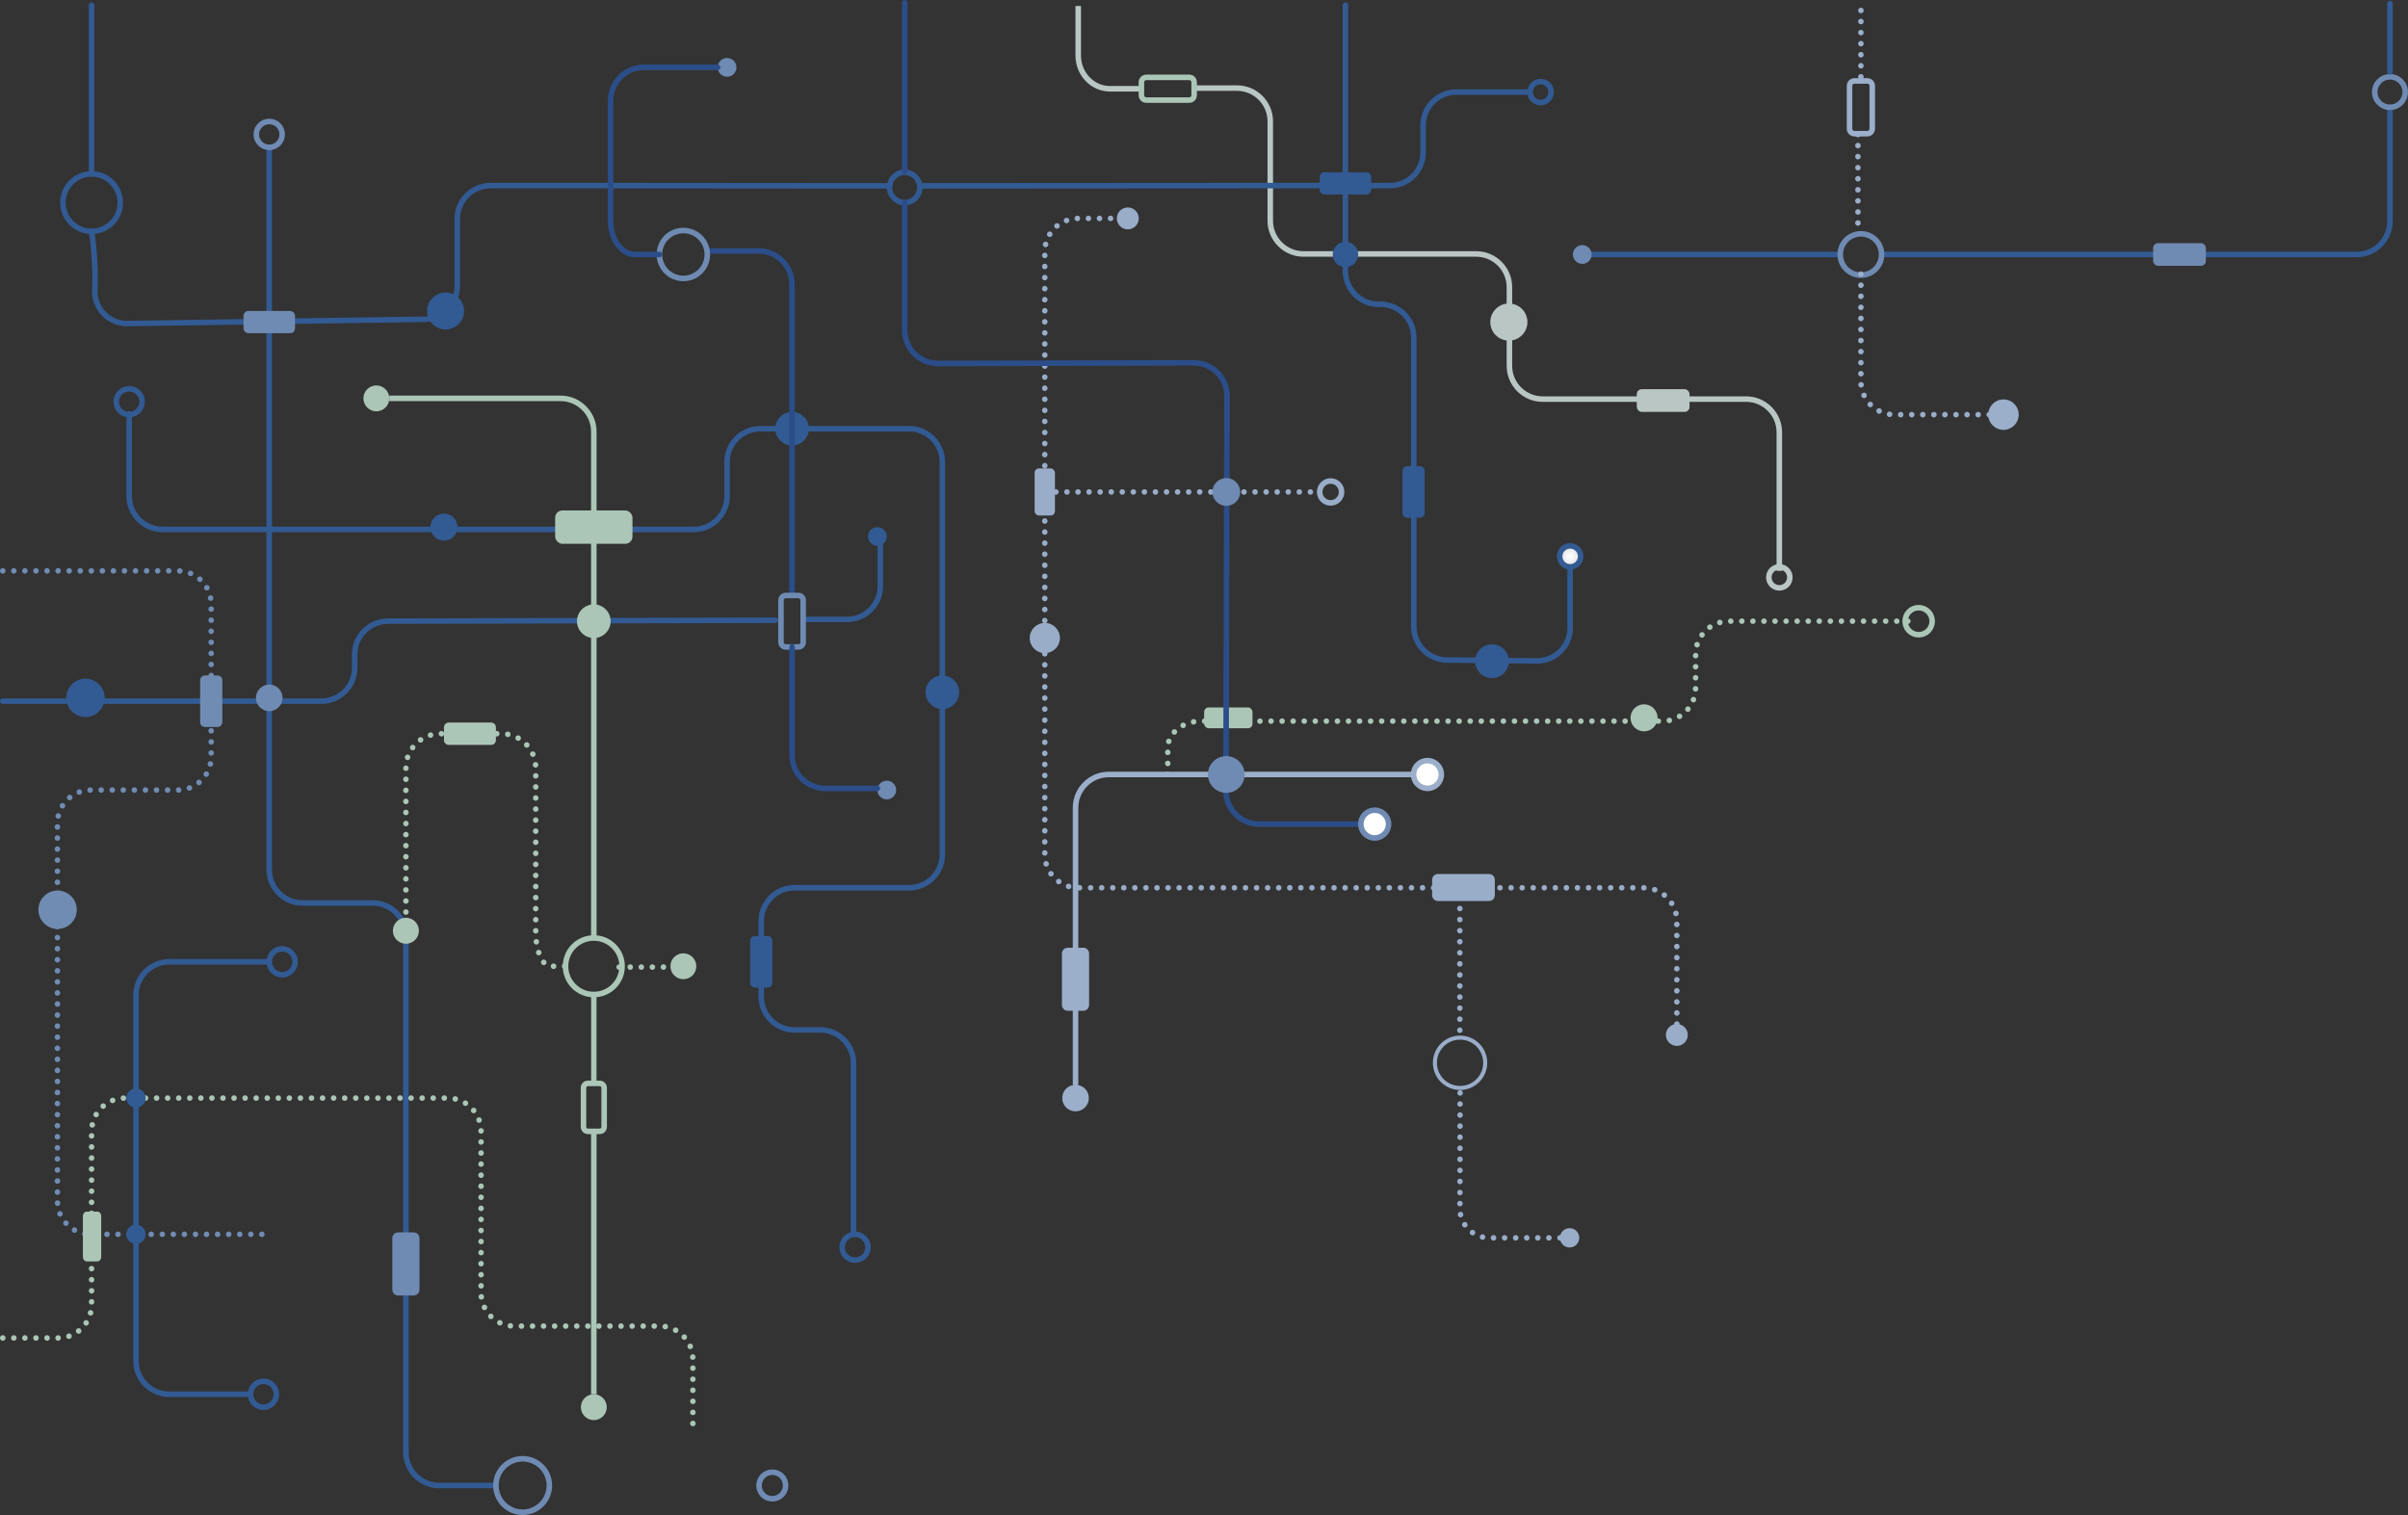 <?xml version="1.0" encoding="UTF-8"?> <svg xmlns="http://www.w3.org/2000/svg" xmlns:xlink="http://www.w3.org/1999/xlink" id="_Слой_2" data-name="Слой 2" viewBox="0 0 870.47 547.7"><rect x="0" y="0" width="870.47" height="547.7" fill="#333333" stroke="none"/><defs><style> .cls-1, .cls-2, .cls-3, .cls-4, .cls-5, .cls-6, .cls-7, .cls-8, .cls-9, .cls-10, .cls-11, .cls-12, .cls-13, .cls-14, .cls-15 { stroke-width: 2px; } .cls-1, .cls-2, .cls-4, .cls-5, .cls-6, .cls-7, .cls-11, .cls-12, .cls-14, .cls-15 { stroke-linecap: round; stroke-linejoin: round; } .cls-1, .cls-2, .cls-4, .cls-5, .cls-6, .cls-8, .cls-9, .cls-10, .cls-11, .cls-12, .cls-16, .cls-17, .cls-13, .cls-15 { fill: none; } .cls-1, .cls-2, .cls-14 { stroke: #9baeca; } .cls-1, .cls-6, .cls-12, .cls-15 { stroke-dasharray: 0 4; } .cls-18 { fill: #99adc9; } .cls-18, .cls-19, .cls-20, .cls-21, .cls-22, .cls-23, .cls-24 { stroke-width: 0px; } .cls-3 { fill: url(#radial-gradient); } .cls-3, .cls-5, .cls-10 { stroke: #325a93; } .cls-3, .cls-8, .cls-9, .cls-10, .cls-16, .cls-17, .cls-13 { stroke-miterlimit: 10; } .cls-4 { stroke: #2b4d89; } .cls-19 { fill: #325a93; } .cls-20 { fill: #9baeca; } .cls-21 { fill: #708cb3; } .cls-6 { stroke: #708cb3; } .cls-7, .cls-11 { stroke: #6f8bb3; } .cls-7, .cls-14 { fill: #fff; } .cls-8, .cls-17, .cls-15 { stroke: #abc6b7; } .cls-9, .cls-12, .cls-16 { stroke: #99adc9; } .cls-16 { stroke-width: 1.46px; } .cls-17 { stroke-width: 1.95px; } .cls-22 { fill: #b9c6c4; } .cls-13 { stroke: #b9c6c4; } .cls-23 { fill: #abc6b7; } .cls-24 { fill: #6f8bb3; } </style><radialGradient id="radial-gradient" cx="567.6" cy="201.14" fx="567.6" fy="201.14" r="3.8" gradientUnits="userSpaceOnUse"><stop offset="0" stop-color="#fff"></stop><stop offset=".46" stop-color="#f1f1f3"></stop><stop offset="1" stop-color="#dcdde1"></stop></radialGradient></defs><g id="BACKGROUND"><g><line class="cls-5" x1="665.23" y1="92" x2="575.37" y2="92"></line><g><path class="cls-13" d="m412.61,32.09h-11.42c-6.28,0-11.42-5.4-11.42-12V2.17"></path><path class="cls-13" d="m431.67,31.85h15.52c6.6,0,12,5.4,12,12v35.96c0,6.6,5.4,12,12,12h62.45c6.6,0,12,5.4,12,12v28.47c0,6.6,5.4,12,12,12h73.57c6.6,0,12,5.4,12,12v50.1"></path><path class="cls-8" d="m414.37,27.97h15.54c.97,0,1.76.79,1.76,1.76v4.69c0,.97-.79,1.76-1.76,1.76h-15.54c-.97,0-1.76-.79-1.76-1.76v-4.69c0-.97.79-1.76,1.76-1.76Z"></path><rect class="cls-22" x="591.69" y="140.7" width="19.06" height="8.21" rx="1.76" ry="1.76"></rect><circle class="cls-22" cx="545.44" cy="116.44" r="6.71"></circle><path class="cls-13" d="m639.42,208.73c0-2.1,1.7-3.8,3.8-3.8s3.8,1.7,3.8,3.8-1.7,3.8-3.8,3.8-3.8-1.7-3.8-3.8Z"></path></g><g><path class="cls-12" d="m606.16,370.2v-37.25c0-6.6-5.4-12-12-12h-204.48c-6.6,0-12-5.4-12-12V90.96c0-6.6,5.4-12,12-12h17.64"></path><path class="cls-12" d="m527.81,395.11l-.06,41.81c0,5.82,4.74,10.58,10.56,10.58h27.37"></path><rect class="cls-18" x="374.01" y="169.33" width="7.34" height="17.04" rx="1.57" ry="1.57"></rect><path class="cls-18" d="m519.79,315.97h18.48c1.15,0,2.09.94,2.09,2.09v5.58c0,1.16-.94,2.09-2.09,2.09h-18.48c-1.15,0-2.09-.94-2.09-2.09v-5.58c0-1.16.94-2.09,2.09-2.09Z"></path><line class="cls-12" x1="377.69" y1="177.85" x2="477.06" y2="177.85"></line><path class="cls-16" d="m518.71,384.22c0-5.02,4.07-9.1,9.09-9.1s9.09,4.07,9.09,9.1-4.07,9.1-9.09,9.1-9.09-4.07-9.09-9.1Z"></path><path class="cls-18" d="m372.23,230.66c0-3.01,2.44-5.46,5.46-5.46s5.46,2.44,5.46,5.46-2.44,5.46-5.46,5.46-5.46-2.44-5.46-5.46Z"></path><path class="cls-9" d="m484.97,177.85c0,2.19-1.77,3.96-3.96,3.96s-3.96-1.77-3.96-3.96,1.77-3.96,3.96-3.96,3.96,1.77,3.96,3.96Z"></path><path class="cls-18" d="m610.12,374.15c0,2.19-1.77,3.96-3.96,3.96s-3.96-1.77-3.96-3.96,1.77-3.96,3.96-3.96,3.96,1.77,3.96,3.96Z"></path><path class="cls-18" d="m570.89,447.49c0,1.93-1.56,3.49-3.49,3.49s-3.49-1.56-3.49-3.49,1.56-3.49,3.49-3.49,3.49,1.56,3.49,3.49Z"></path><path class="cls-18" d="m411.65,78.96c0,2.19-1.77,3.96-3.96,3.96s-3.96-1.77-3.96-3.96,1.77-3.96,3.96-3.96,3.96,1.77,3.96,3.96Z"></path><line class="cls-12" x1="527.72" y1="372.45" x2="527.72" y2="325.73"></line></g><g><path class="cls-5" d="m291.4,223.93h14.83c6.6,0,12-5.4,12-12v-18.27"></path><path class="cls-5" d="m1,253.49h115.21c6.6,0,12-5.4,12-12v-4.91c0-6.6,5.4-12.01,12-12.03l140.04-.32"></path><circle class="cls-19" cx="30.89" cy="252.29" r="6.94"></circle><path class="cls-19" d="m313.78,193.96c0-1.87,1.52-3.39,3.39-3.39s3.39,1.52,3.39,3.39-1.52,3.39-3.39,3.39-3.39-1.52-3.39-3.39Z"></path></g><g><path class="cls-5" d="m332.53,67.19c62.19-.08,169.91-.08,169.91-.08,6.6,0,12-5.4,12-12v-9.83c0-6.6,5.4-12,12-12h26.68"></path><path class="cls-5" d="m33.11,83.62c1.71,11.28,1.17,21.04,1.17,21.04-.37,6.59,4.73,12.13,11.33,12.31l107.69-1.54c6.6,0,12-5.4,12-12v-24.32c0-6.6,5.4-12,12-12,0,0,91.96,0,144.26.08"></path><path class="cls-19" d="m478.78,62.28h15.18c.95,0,1.72.77,1.72,1.72v4.58c0,.95-.77,1.72-1.72,1.72h-15.18c-.95,0-1.72-.77-1.72-1.72v-4.58c0-.95.77-1.72,1.72-1.72Z"></path><path class="cls-19" d="m154.38,112.43c0-3.7,3-6.69,6.69-6.69s6.69,3,6.69,6.69-3,6.69-6.69,6.69-6.69-3-6.69-6.69Z"></path><path class="cls-10" d="m321.56,67.76c0-3.03,2.46-5.48,5.48-5.48s5.48,2.46,5.48,5.48-2.46,5.48-5.48,5.48-5.48-2.46-5.48-5.48Z"></path><path class="cls-10" d="m22.74,73.25c0-5.73,4.64-10.37,10.37-10.37s10.37,4.64,10.37,10.37-4.64,10.37-10.37,10.37-10.37-4.64-10.37-10.37Z"></path><path class="cls-10" d="m553.12,33.28c0-2.1,1.7-3.8,3.8-3.8s3.8,1.7,3.8,3.8-1.7,3.8-3.8,3.8-3.8-1.7-3.8-3.8Z"></path><line class="cls-5" x1="33.11" y1="62.88" x2="33.11" y2="1.87"></line></g><g><path class="cls-5" d="m46.7,149.63v29.76c0,6.6,5.4,12,12,12h192.13c6.6,0,12-5.4,12-12v-12.41c0-6.6,5.4-12,12-12h53.81c6.6,0,12,5.4,12,12v141.96c0,6.6-5.4,12-12,12h-41.46c-6.6,0-12,5.4-12,12v27.39c0,6.6,5.4,12,12,12h9.35c6.6,0,12,5.4,12,12v61.88"></path><path class="cls-19" d="m155.59,190.57c0-2.71,2.19-4.9,4.9-4.9s4.9,2.19,4.9,4.9-2.19,4.9-4.9,4.9-4.9-2.19-4.9-4.9Z"></path><path class="cls-10" d="m42.01,145.22c0-2.59,2.1-4.68,4.68-4.68s4.68,2.1,4.68,4.68-2.1,4.68-4.68,4.68-4.68-2.1-4.68-4.68Z"></path><path class="cls-10" d="m304.42,450.9c0-2.59,2.1-4.68,4.68-4.68s4.68,2.1,4.68,4.68-2.1,4.68-4.68,4.68-4.68-2.1-4.68-4.68Z"></path><path class="cls-19" d="m280.25,154.98c0-3.36,2.72-6.08,6.08-6.08s6.08,2.72,6.08,6.08-2.72,6.08-6.08,6.08-6.08-2.72-6.08-6.08Z"></path><path class="cls-19" d="m334.56,250.27c0-3.36,2.72-6.08,6.08-6.08s6.08,2.72,6.08,6.08-2.72,6.08-6.08,6.08-6.08-2.72-6.08-6.08Z"></path><path class="cls-19" d="m272.88,338.4h4.58c.95,0,1.72.77,1.72,1.72v15.18c0,.95-.77,1.72-1.72,1.72h-4.58c-.95,0-1.72-.77-1.72-1.72v-15.18c0-.95.77-1.72,1.72-1.72Z"></path></g><g><path class="cls-15" d="m422.14,279.99v-9.64c0-5.3,5.4-9.64,12-9.64h166.81c6.6,0,12-5.4,12-12v-12.14c0-6.6,5.4-12,12-12h66.73"></path><rect class="cls-23" x="435.29" y="255.75" width="17.47" height="7.53" rx="1.61" ry="1.61"></rect><path class="cls-23" d="m589.42,259.51c0-2.7,2.19-4.89,4.89-4.89s4.89,2.19,4.89,4.89-2.19,4.89-4.89,4.89-4.89-2.19-4.89-4.89Z"></path><path class="cls-8" d="m688.69,224.58c0-2.7,2.19-4.89,4.89-4.89s4.89,2.19,4.89,4.89-2.19,4.89-4.89,4.89-4.89-2.19-4.89-4.89Z"></path></g><g><path class="cls-2" d="m388.8,391.66v-99.67c0-6.6,5.4-12,12-12h110.27"></path><path class="cls-20" d="m385.99,342.61h5.61c1.16,0,2.1.94,2.1,2.1v18.59c0,1.16-.94,2.11-2.11,2.11h-5.61c-1.16,0-2.1-.94-2.1-2.1v-18.59c0-1.16.94-2.1,2.1-2.1Z"></path><path class="cls-20" d="m383.99,396.97c0-2.66,2.15-4.81,4.81-4.81s4.81,2.15,4.81,4.81-2.15,4.81-4.81,4.81-4.81-2.15-4.81-4.81Z"></path><circle class="cls-14" cx="516.01" cy="279.99" r="5.02"></circle></g><g><g><line class="cls-4" x1="327.05" y1="61.97" x2="327.05" y2="1"></line><path class="cls-4" d="m327.05,73.25v46.18c0,6.6,5.4,11.99,12,11.97l92.52-.23c6.6-.02,11.99,5.37,11.97,11.97l-.36,142.79c-.02,6.6,5.37,12,11.97,12h41.11"></path><circle class="cls-24" cx="443.29" cy="279.99" r="6.64"></circle><circle class="cls-24" cx="443.29" cy="177.85" r="5.02"></circle></g><path class="cls-7" d="m491.92,297.92c0-2.77,2.25-5.02,5.02-5.02s5.02,2.25,5.02,5.02-2.25,5.02-5.02,5.02-5.02-2.25-5.02-5.02Z"></path></g><g><path class="cls-4" d="m255.69,90.74h18.6c6.6,0,12,5.4,12,12v112.53"></path><path class="cls-24" d="m259.44,24.36c0-1.87,1.52-3.39,3.39-3.39s3.39,1.52,3.39,3.39-1.52,3.39-3.39,3.39-3.39-1.52-3.39-3.39Z"></path><path class="cls-24" d="m317.17,285.61c0-1.87,1.52-3.39,3.39-3.39s3.39,1.52,3.39,3.39-1.52,3.39-3.39,3.39-3.39-1.52-3.39-3.39Z"></path><path class="cls-11" d="m284.04,215.27h4.58c.95,0,1.72.77,1.72,1.72v15.18c0,.95-.77,1.72-1.72,1.72h-4.58c-.95,0-1.72-.77-1.72-1.72v-15.18c0-.95.77-1.72,1.72-1.72Z"></path><circle class="cls-11" cx="247.03" cy="92" r="8.66"></circle><path class="cls-4" d="m238.37,92h-8.82c-4.85,0-8.82-5.4-8.82-12v-43.65c0-6.6,5.4-12,12-12h26.7"></path><path class="cls-4" d="m286.33,233.89v39.13c0,6.6,5.4,12,12,12h18.84"></path></g><g><path class="cls-5" d="m680.17,92h171.79c6.6,0,12-5.4,12-12v-41.22"></path><circle class="cls-24" cx="571.98" cy="92" r="3.39"></circle><circle class="cls-11" cx="863.96" cy="33.28" r="5.51"></circle><rect class="cls-24" x="778.34" y="87.9" width="19.06" height="8.21" rx="1.76" ry="1.76"></rect><path class="cls-11" d="m665.23,92c0-4.12,3.34-7.47,7.47-7.47s7.47,3.34,7.47,7.47-3.34,7.47-7.47,7.47-7.47-3.34-7.47-7.47Z"></path><line class="cls-5" x1="863.96" y1="26.03" x2="863.96" y2="1.3"></line></g><g><line class="cls-1" x1="671.63" y1="48.62" x2="671.63" y2="83.12"></line><circle class="cls-20" cx="724.24" cy="149.9" r="5.51"></circle><path class="cls-1" d="m672.7,99.11v38.79c0,6.6,5.4,12,12,12h39.54"></path><path class="cls-2" d="m670.35,29.26h4.69c.97,0,1.76.79,1.76,1.76v15.54c0,.97-.79,1.76-1.76,1.76h-4.69c-.97,0-1.76-.79-1.76-1.76v-15.54c0-.97.79-1.76,1.76-1.76Z"></path><line class="cls-1" x1="672.7" y1="27.78" x2="672.7" y2="1.3"></line></g><g><line class="cls-8" x1="214.66" y1="409" x2="214.66" y2="504.04"></line><line class="cls-17" x1="214.66" y1="359.54" x2="214.66" y2="391.66"></line><path class="cls-8" d="m214.66,339.1v-183.08c0-6.6-5.4-12-12-12h-61.93"></path><path class="cls-23" d="m209.98,508.72c0-2.59,2.1-4.68,4.68-4.68s4.68,2.1,4.68,4.68-2.1,4.68-4.68,4.68-4.68-2.1-4.68-4.68Z"></path><path class="cls-23" d="m131.37,144.02c0-2.59,2.1-4.68,4.68-4.68s4.68,2.1,4.68,4.68-2.1,4.68-4.68,4.68-4.68-2.1-4.68-4.68Z"></path><path class="cls-23" d="m208.58,224.58c0-3.36,2.72-6.08,6.08-6.08s6.08,2.72,6.08,6.08-2.72,6.08-6.08,6.08-6.08-2.72-6.08-6.08Z"></path><path class="cls-8" d="m204.44,349.32c0-5.64,4.58-10.22,10.22-10.22s10.22,4.58,10.22,10.22-4.58,10.22-10.22,10.22-10.22-4.58-10.22-10.22Z"></path><rect class="cls-23" x="200.69" y="184.55" width="27.94" height="12.04" rx="2.58" ry="2.58"></rect><path class="cls-8" d="m212.53,391.66h4.27c.88,0,1.6.72,1.6,1.6v14.14c0,.88-.72,1.6-1.6,1.6h-4.27c-.88,0-1.6-.72-1.6-1.6v-14.14c0-.88.72-1.6,1.6-1.6Z"></path></g><g><path class="cls-5" d="m97.33,53.27v261.17c0,6.6,5.4,12,12,12h25.4c6.6,0,12,5.4,12,12v186.59c0,6.6,5.4,12,12,12h20.54"></path><circle class="cls-11" cx="97.33" cy="48.59" r="4.68"></circle><path class="cls-24" d="m92.52,252.29c0-2.66,2.16-4.81,4.81-4.81s4.81,2.16,4.81,4.81-2.16,4.81-4.81,4.81-4.81-2.16-4.81-4.81Z"></path><rect class="cls-24" x="88.03" y="112.43" width="18.61" height="8.02" rx="1.72" ry="1.72"></rect><path class="cls-24" d="m143.93,445.53h5.61c1.16,0,2.1.94,2.1,2.1v18.59c0,1.16-.94,2.11-2.11,2.11h-5.61c-1.16,0-2.1-.94-2.1-2.1v-18.59c0-1.16.94-2.1,2.1-2.1Z"></path><path class="cls-11" d="m274.38,537.03c0-2.65,2.15-4.81,4.81-4.81s4.81,2.15,4.81,4.81-2.15,4.81-4.81,4.81-4.81-2.15-4.81-4.81Z"></path><path class="cls-11" d="m179.27,537.03c0-5.33,4.33-9.66,9.66-9.66s9.66,4.33,9.66,9.66-4.33,9.67-9.66,9.67-9.66-4.33-9.66-9.67Z"></path></g><g><line class="cls-15" x1="223.82" y1="349.62" x2="241.28" y2="349.62"></line><path class="cls-15" d="m146.73,337.72v-60.11c0-6.8,5.56-12.36,12.36-12.36h22.21c6.8,0,12.36,5.56,12.36,12.36v59.35c0,6.8,2.42,12.36,5.39,12.36h5.39"></path><path class="cls-23" d="m242.35,349.32c0-2.59,2.1-4.68,4.68-4.68s4.68,2.1,4.68,4.68-2.1,4.68-4.68,4.68-4.68-2.1-4.68-4.68Z"></path><path class="cls-23" d="m162.22,261.21h15.32c.96,0,1.73.78,1.73,1.73v4.62c0,.96-.78,1.73-1.73,1.73h-15.32c-.96,0-1.73-.78-1.73-1.73v-4.62c0-.96.78-1.73,1.73-1.73Z"></path><circle class="cls-23" cx="146.73" cy="336.48" r="4.7"></circle></g><g><path class="cls-6" d="m1,206.38h63.34c6.6,0,12,5.4,12,12v55.23c0,6.6-5.4,12-12,12h-31.58c-6.6,0-12,5.4-12,12v136.61c0,6.6,5.4,12,12,12h64.57"></path><circle class="cls-21" cx="20.82" cy="328.89" r="6.94"></circle><path class="cls-21" d="m74.07,244.19h4.58c.95,0,1.72.77,1.72,1.72v15.18c0,.95-.77,1.72-1.72,1.72h-4.58c-.95,0-1.72-.77-1.72-1.72v-15.18c0-.95.77-1.72,1.72-1.72Z"></path></g><g><path class="cls-15" d="m1,483.7h20.11c6.6,0,12-5.4,12-12v-62.73c0-6.6,5.4-12,12-12h116.79c6.6,0,12,5.4,12,12v58.44c0,6.6,5.4,12,12,12h52.57c6.6,0,12,5.4,12,12v25.47"></path><path class="cls-23" d="m35.17,438.02c.78,0,1.42.74,1.42,1.66v14.69c0,.92-.63,1.66-1.42,1.66h-3.78c-.78,0-1.42-.74-1.42-1.66v-14.69c0-.92.63-1.66,1.42-1.66h3.78Z"></path></g><g><path class="cls-5" d="m97.33,347.71h-36.17c-6.6,0-12,5.4-12,12v132.33c0,6.6,5.4,12,12,12h28.76"></path><path class="cls-10" d="m97.33,347.71c0-2.59,2.1-4.68,4.68-4.68s4.68,2.1,4.68,4.68-2.1,4.68-4.68,4.68-4.68-2.1-4.68-4.68Z"></path><path class="cls-10" d="m90.55,504.04c0-2.59,2.1-4.68,4.68-4.68s4.68,2.1,4.68,4.68-2.1,4.68-4.68,4.68-4.68-2.1-4.68-4.68Z"></path><path class="cls-19" d="m45.67,396.97c0-1.93,1.56-3.49,3.49-3.49s3.49,1.56,3.49,3.49-1.56,3.49-3.49,3.49-3.49-1.56-3.49-3.49Z"></path><path class="cls-19" d="m45.67,446.22c0-1.93,1.56-3.49,3.49-3.49s3.49,1.56,3.49,3.49-1.56,3.49-3.49,3.49-3.49-1.56-3.49-3.49Z"></path></g><g><path class="cls-5" d="m486.36,1.87v96.14c0,6.6,5.4,12,12,12h.7c6.6,0,12,5.4,12,12v104.49c0,6.6,5.4,12.05,12,12.11l32.53.31c6.6.06,12-5.29,12-11.89v-25.02"></path><path class="cls-19" d="m508.69,168.54h4.58c.95,0,1.72.77,1.72,1.72v15.18c0,.95-.77,1.72-1.72,1.72h-4.58c-.95,0-1.72-.77-1.72-1.72v-15.18c0-.95.77-1.72,1.72-1.72Z"></path><path class="cls-3" d="m563.8,201.14c0-2.1,1.7-3.8,3.8-3.8s3.8,1.7,3.8,3.8-1.7,3.8-3.8,3.8-3.8-1.7-3.8-3.8Z"></path><path class="cls-19" d="m533.25,239.04c0-3.37,2.73-6.1,6.1-6.1s6.1,2.73,6.1,6.1-2.73,6.1-6.1,6.1-6.1-2.73-6.1-6.1Z"></path><path class="cls-19" d="m481.78,92c0-2.53,2.05-4.59,4.59-4.59s4.59,2.06,4.59,4.59-2.05,4.59-4.59,4.59-4.59-2.06-4.59-4.59Z"></path></g></g></g></svg> 